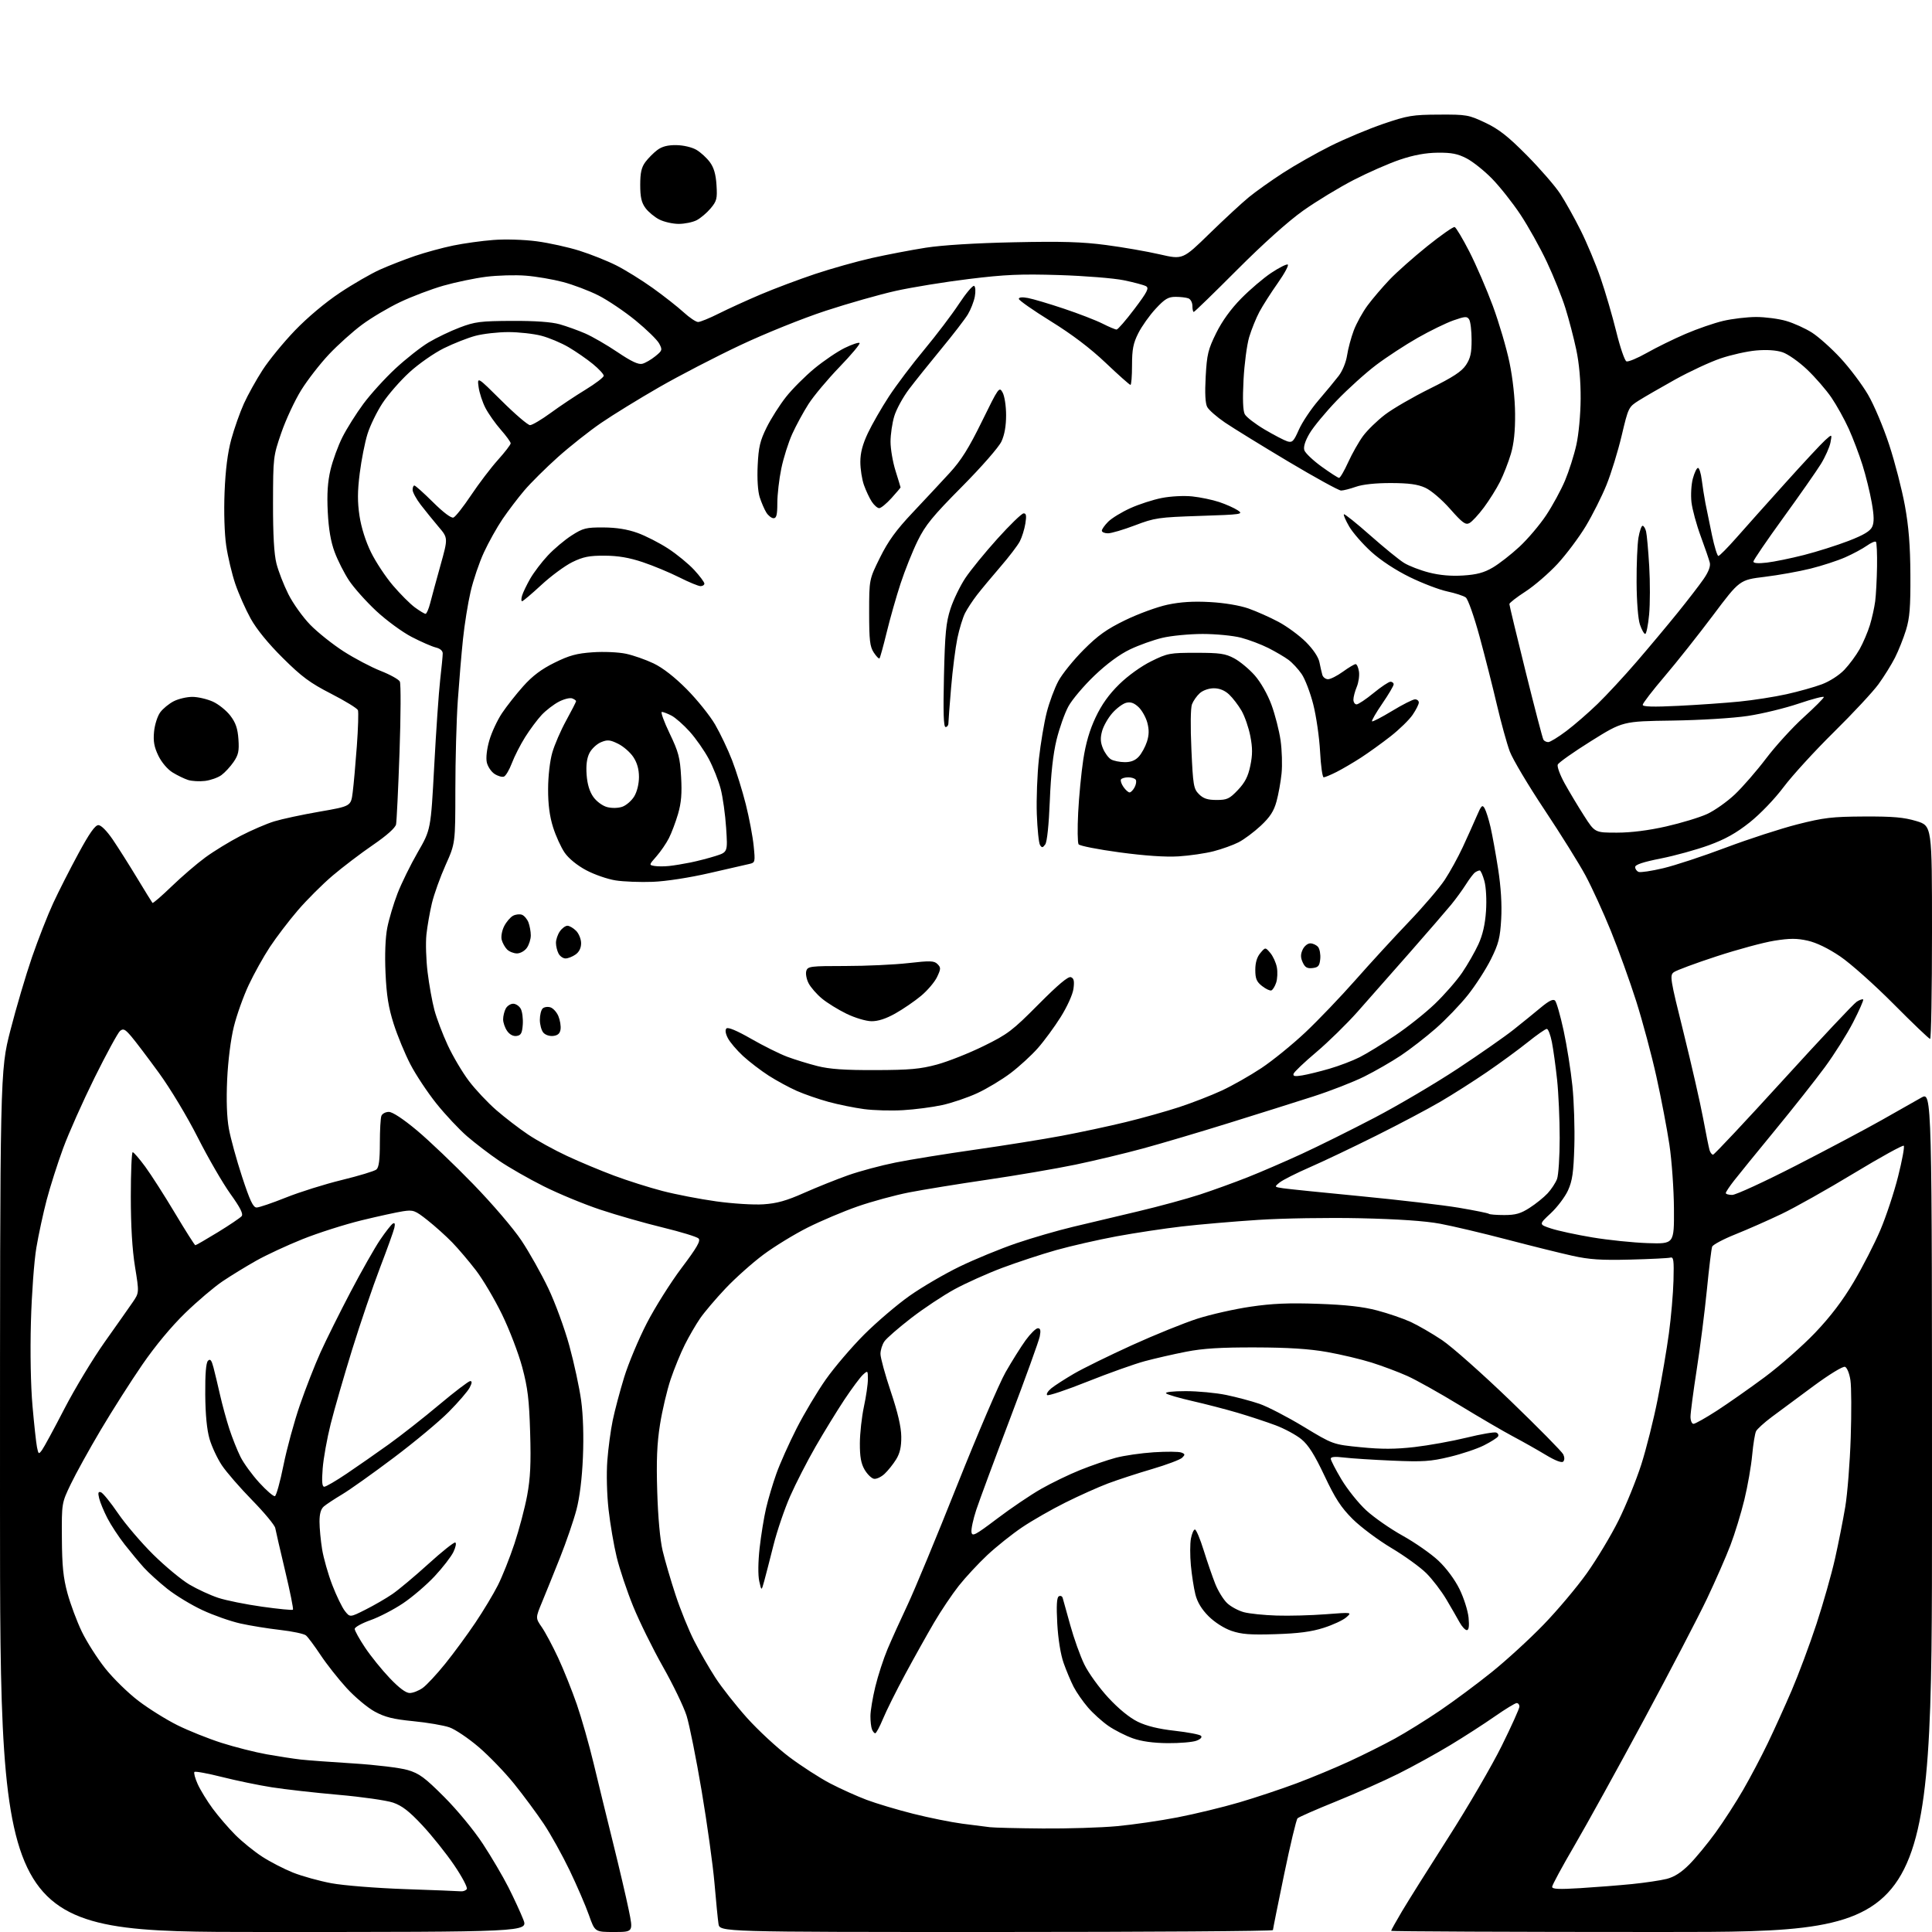 <?xml version="1.0" encoding="UTF-8" standalone="no"?>
<svg 
  version="1.1" 
  xmlns="http://www.w3.org/2000/svg" 
  xmlns:xlink="http://www.w3.org/1999/xlink" 
  xmlns:svg="http://www.w3.org/2000/svg"
  xmlns:rdf="http://www.w3.org/1999/02/22-rdf-syntax-ns#"
  xmlns:cc="http://creativecommons.org/ns#"
  xmlns:dc="http://purl.org/dc/elements/1.1/"
  viewBox="0 0 768 768"
  width="768"
  height="768"
>
<style>svg {background-color: white; }</style>"
<path stroke="none" fill="black" fill-rule="evenodd" d="M104.99,768.00C0.00,768.00 0.00,768.00 0.00,596.87C0.00,425.74 0.00,425.74 4.12,409.62C6.39,400.75 10.26,387.65 12.72,380.50C15.19,373.35 18.98,363.68 21.15,359.00C23.32,354.32 27.83,345.44 31.19,339.25C35.51,331.27 37.81,328.00 39.11,328.00C40.20,328.00 42.48,330.30 44.85,333.78C47.01,336.96 51.35,343.82 54.50,349.03C57.65,354.24 60.40,358.69 60.61,358.92C60.83,359.15 64.26,356.18 68.25,352.33C72.24,348.48 78.25,343.31 81.61,340.85C84.97,338.38 91.27,334.53 95.61,332.28C99.95,330.03 105.97,327.44 109.00,326.51C112.03,325.58 120.12,323.84 127.00,322.65C139.50,320.48 139.50,320.48 140.20,314.99C140.59,311.97 141.33,303.68 141.85,296.56C142.37,289.44 142.56,283.03 142.28,282.30C142.00,281.57 137.21,278.64 131.64,275.78C123.22,271.46 119.96,269.05 112.40,261.54C106.60,255.79 101.96,250.09 99.63,245.87C97.61,242.22 94.87,236.03 93.53,232.10C92.20,228.17 90.57,221.32 89.92,216.89C89.22,212.09 88.96,203.50 89.27,195.66C89.63,186.74 90.49,179.97 91.94,174.63C93.13,170.30 95.38,163.92 96.95,160.45C98.52,156.98 101.87,150.96 104.39,147.07C106.91,143.17 112.68,136.12 117.22,131.39C122.15,126.26 129.33,120.22 135.05,116.42C140.31,112.91 147.52,108.75 151.06,107.17C154.60,105.58 160.88,103.14 165.00,101.73C169.12,100.33 175.94,98.47 180.14,97.61C184.34,96.74 191.54,95.74 196.14,95.39C200.92,95.02 208.29,95.25 213.36,95.92C218.24,96.57 225.89,98.26 230.36,99.67C234.84,101.08 241.43,103.71 245.00,105.51C248.57,107.31 255.10,111.36 259.50,114.51C263.90,117.66 269.40,121.99 271.73,124.12C274.05,126.25 276.65,128.00 277.50,128.00C278.35,128.00 282.08,126.48 285.77,124.62C289.47,122.76 296.95,119.35 302.39,117.04C307.83,114.73 317.55,111.08 323.99,108.92C330.43,106.77 340.61,103.91 346.60,102.56C352.60,101.22 362.23,99.38 368.00,98.47C374.56,97.45 387.70,96.63 403.00,96.31C422.15,95.90 430.16,96.14 439.68,97.40C446.38,98.28 455.98,99.95 461.01,101.11C470.17,103.22 470.17,103.22 480.83,92.82C486.70,87.10 493.75,80.58 496.50,78.34C499.25,76.09 505.32,71.78 510.00,68.75C514.67,65.72 523.16,60.90 528.86,58.05C534.56,55.20 544.01,51.24 549.86,49.24C559.59,45.93 561.49,45.61 572.00,45.56C582.98,45.50 583.81,45.65 590.43,48.78C595.84,51.35 599.45,54.18 606.98,61.78C612.27,67.13 618.23,74.00 620.22,77.05C622.21,80.10 625.86,86.62 628.32,91.55C630.79,96.47 634.36,105.00 636.25,110.50C638.15,116.00 640.95,125.60 642.49,131.83C644.02,138.07 645.84,143.39 646.54,143.65C647.24,143.92 650.89,142.40 654.66,140.27C658.42,138.13 665.33,134.75 670.00,132.74C674.67,130.73 681.42,128.40 685.00,127.56C688.58,126.72 694.46,126.02 698.07,126.01C701.68,126.01 707.08,126.71 710.07,127.59C713.06,128.46 717.64,130.54 720.26,132.20C722.87,133.86 727.99,138.43 731.63,142.36C735.27,146.29 740.19,152.82 742.56,156.88C744.94,160.93 748.73,169.92 750.99,176.84C753.26,183.76 756.06,194.61 757.22,200.96C758.75,209.36 759.35,216.85 759.41,228.50C759.48,241.37 759.14,245.66 757.66,250.46C756.65,253.73 754.68,258.67 753.29,261.42C751.90,264.17 748.95,268.91 746.74,271.96C744.52,275.01 736.55,283.57 729.01,291.00C721.47,298.43 712.50,308.24 709.06,312.81C705.44,317.63 699.75,323.56 695.51,326.93C690.19,331.16 685.79,333.62 679.35,335.97C674.48,337.75 665.89,340.13 660.25,341.25C653.15,342.66 650.00,343.71 650.00,344.67C650.00,345.44 650.62,346.30 651.39,346.60C652.15,346.89 656.56,346.23 661.17,345.13C665.79,344.04 676.98,340.35 686.04,336.94C695.09,333.53 707.90,329.37 714.50,327.69C725.03,325.02 728.27,324.64 741.00,324.57C752.47,324.52 756.81,324.89 761.75,326.38C768.00,328.26 768.00,328.26 768.00,370.63C768.00,393.93 767.66,412.99 767.25,412.99C766.84,412.98 760.29,406.73 752.71,399.09C745.13,391.45 735.57,382.94 731.48,380.18C726.73,376.97 722.06,374.71 718.58,373.93C714.26,372.96 711.48,372.97 705.31,373.95C701.01,374.64 690.69,377.43 682.36,380.16C674.03,382.88 666.41,385.71 665.41,386.44C663.68,387.70 663.87,388.88 669.28,410.63C672.40,423.21 675.88,438.45 677.01,444.50C678.13,450.55 679.30,456.29 679.59,457.25C679.89,458.21 680.51,459.00 680.97,459.00C681.43,459.00 693.99,445.61 708.89,429.25C723.79,412.88 736.93,398.90 738.09,398.18C739.25,397.45 740.40,397.06 740.64,397.31C740.89,397.55 739.09,401.62 736.66,406.36C734.22,411.09 729.16,419.13 725.40,424.23C721.65,429.33 712.71,440.64 705.54,449.36C698.37,458.08 691.05,467.08 689.28,469.36C687.50,471.64 686.04,473.84 686.03,474.25C686.01,474.66 687.16,475.00 688.58,475.00C690.00,475.00 701.36,469.77 713.83,463.38C726.30,456.99 741.67,448.83 748.00,445.25C754.33,441.67 761.41,437.66 763.75,436.33C768.00,433.92 768.00,433.92 768.00,600.96C768.00,768.00 768.00,768.00 660.50,768.00C601.38,768.00 553.00,767.79 553.00,767.53C553.00,767.27 554.94,763.78 557.31,759.78C559.69,755.78 568.00,742.53 575.79,730.35C583.58,718.17 593.11,701.80 596.97,693.98C600.84,686.16 604.00,679.14 604.00,678.38C604.00,677.62 603.51,677.00 602.90,677.00C602.30,677.00 598.36,679.40 594.15,682.34C589.94,685.28 582.00,690.40 576.50,693.72C571.00,697.05 561.77,702.13 556.00,705.02C550.23,707.91 539.02,712.89 531.09,716.10C523.16,719.30 516.28,722.32 515.79,722.81C515.30,723.30 512.90,733.33 510.46,745.10C508.02,756.87 506.02,766.84 506.01,767.25C506.01,767.66 456.52,768.00 396.05,768.00C286.09,768.00 286.09,768.00 285.61,764.75C285.34,762.96 284.62,755.65 284.01,748.50C283.39,741.35 281.11,724.92 278.93,712.00C276.76,699.08 274.05,685.58 272.92,682.00C271.78,678.42 267.55,669.65 263.50,662.50C259.46,655.35 254.14,644.55 251.68,638.50C249.22,632.45 246.28,623.67 245.15,619.00C244.01,614.33 242.56,605.80 241.91,600.05C241.24,594.01 241.03,585.82 241.42,580.64C241.79,575.71 242.76,568.48 243.57,564.59C244.38,560.69 246.42,553.00 248.11,547.50C249.80,542.00 253.85,532.33 257.11,526.00C260.38,519.67 266.61,509.77 270.96,504.00C277.07,495.89 278.60,493.23 277.69,492.31C277.03,491.65 270.65,489.70 263.50,487.96C256.35,486.23 245.17,483.04 238.67,480.87C232.16,478.71 222.01,474.51 216.11,471.55C210.21,468.60 202.26,464.05 198.44,461.44C194.62,458.84 188.90,454.47 185.72,451.73C182.54,448.99 177.03,443.11 173.47,438.67C169.92,434.22 165.25,427.19 163.11,423.04C160.96,418.89 157.98,411.68 156.49,407.00C154.43,400.53 153.65,395.70 153.25,386.78C152.92,379.43 153.18,372.72 153.95,368.78C154.63,365.33 156.46,359.20 158.02,355.16C159.58,351.12 163.20,343.76 166.05,338.81C171.25,329.81 171.25,329.81 172.61,304.47C173.35,290.54 174.42,275.17 174.97,270.32C175.53,265.47 175.99,260.72 175.99,259.77C176.00,258.70 174.95,257.79 173.25,257.39C171.74,257.03 167.43,255.15 163.68,253.21C159.93,251.27 153.55,246.59 149.51,242.82C145.47,239.04 140.62,233.60 138.73,230.73C136.83,227.85 134.27,222.80 133.04,219.50C131.49,215.36 130.64,210.39 130.29,203.50C129.93,196.32 130.24,191.60 131.38,186.75C132.26,183.04 134.39,177.20 136.12,173.77C137.85,170.35 141.60,164.38 144.46,160.52C147.32,156.66 153.05,150.35 157.20,146.50C161.35,142.65 167.28,137.98 170.38,136.12C173.48,134.27 179.05,131.59 182.76,130.19C188.78,127.90 190.99,127.62 203.50,127.56C212.72,127.52 219.21,127.98 222.50,128.91C225.25,129.69 229.81,131.33 232.64,132.56C235.47,133.79 241.25,137.13 245.48,139.99C250.97,143.69 253.79,145.01 255.33,144.61C256.53,144.30 258.84,142.96 260.48,141.63C263.29,139.36 263.38,139.08 262.03,136.56C261.25,135.09 257.01,130.96 252.61,127.36C248.21,123.77 241.57,119.30 237.85,117.42C234.13,115.55 227.80,113.15 223.79,112.10C219.78,111.04 213.12,109.90 209.00,109.58C204.88,109.25 197.79,109.45 193.26,110.02C188.72,110.59 181.07,112.19 176.26,113.56C171.44,114.94 163.70,117.87 159.06,120.08C154.42,122.28 147.61,126.32 143.92,129.06C140.23,131.79 134.32,137.10 130.78,140.85C127.24,144.60 122.27,151.00 119.73,155.08C117.20,159.16 113.64,166.78 111.84,172.00C108.61,181.38 108.57,181.74 108.53,200.00C108.51,212.58 108.94,220.26 109.89,224.00C110.65,227.03 112.78,232.51 114.62,236.18C116.46,239.86 120.38,245.35 123.34,248.38C126.30,251.41 132.27,256.16 136.61,258.95C140.95,261.73 147.57,265.22 151.31,266.69C155.06,268.16 158.49,270.07 158.94,270.93C159.38,271.79 159.33,284.43 158.82,299.00C158.31,313.57 157.68,326.49 157.44,327.70C157.15,329.09 153.77,332.11 148.24,335.90C143.43,339.19 136.21,344.69 132.19,348.10C128.18,351.51 121.96,357.72 118.37,361.90C114.79,366.08 109.79,372.64 107.26,376.48C104.73,380.32 100.94,387.12 98.85,391.59C96.75,396.06 94.10,403.49 92.96,408.11C91.73,413.09 90.65,421.62 90.30,429.12C89.93,437.32 90.16,444.14 90.97,448.62C91.65,452.40 94.01,461.01 96.22,467.75C99.36,477.32 100.62,480.00 102.01,480.00C102.99,480.00 108.22,478.22 113.64,476.05C119.07,473.87 129.06,470.73 135.87,469.07C142.67,467.41 148.85,465.54 149.62,464.90C150.61,464.08 151.00,461.16 151.00,454.46C151.00,449.35 151.27,444.45 151.61,443.58C151.94,442.71 153.27,442.00 154.57,442.00C156.03,442.00 160.26,444.79 165.71,449.34C170.55,453.38 180.61,462.98 188.07,470.67C195.77,478.60 204.10,488.35 207.31,493.17C210.42,497.84 215.21,506.36 217.94,512.09C220.68,517.82 224.46,528.13 226.34,535.01C228.22,541.88 230.33,551.66 231.02,556.75C231.81,562.55 232.07,570.94 231.72,579.25C231.37,587.68 230.43,595.29 229.14,600.17C228.03,604.39 225.10,612.94 222.62,619.17C220.14,625.40 216.93,633.35 215.48,636.84C212.85,643.18 212.85,643.18 215.38,646.84C216.77,648.85 219.69,654.33 221.87,659.00C224.05,663.67 227.38,672.00 229.29,677.50C231.19,683.00 234.20,693.58 235.98,701.00C237.76,708.42 241.22,722.60 243.68,732.50C246.14,742.40 248.96,754.44 249.94,759.25C251.74,768.00 251.74,768.00 244.11,768.00C236.48,768.00 236.48,768.00 234.10,761.25C232.79,757.54 229.34,749.55 226.44,743.50C223.53,737.45 218.90,729.12 216.15,725.00C213.39,720.88 208.12,713.74 204.42,709.15C200.73,704.56 194.35,697.95 190.25,694.45C186.15,690.95 180.93,687.44 178.65,686.65C176.37,685.85 169.92,684.75 164.31,684.20C156.28,683.41 153.04,682.60 148.95,680.38C146.10,678.83 141.09,674.63 137.82,671.06C134.54,667.48 129.87,661.57 127.44,657.91C125.01,654.25 122.39,650.74 121.62,650.10C120.85,649.46 116.25,648.48 111.41,647.93C106.56,647.38 99.43,646.23 95.55,645.36C91.67,644.50 84.90,642.12 80.50,640.07C76.10,638.03 69.80,634.21 66.50,631.58C63.20,628.95 59.02,625.16 57.20,623.15C55.39,621.14 51.96,617.02 49.59,614.00C47.22,610.98 44.11,606.25 42.69,603.50C41.27,600.75 39.80,597.20 39.42,595.62C38.88,593.40 39.04,592.84 40.11,593.19C40.87,593.43 43.94,597.20 46.92,601.57C49.90,605.93 56.22,613.33 60.95,618.00C65.69,622.67 72.15,628.03 75.32,629.90C78.49,631.77 83.64,634.14 86.76,635.17C89.88,636.20 97.73,637.78 104.21,638.69C110.69,639.60 116.20,640.14 116.45,639.88C116.71,639.62 115.31,632.68 113.35,624.46C111.39,616.23 109.62,608.57 109.42,607.43C109.22,606.29 105.08,601.30 100.23,596.34C95.37,591.38 89.94,585.12 88.16,582.43C86.38,579.74 84.19,575.06 83.30,572.02C82.24,568.38 81.65,562.35 81.59,554.30C81.53,546.16 81.89,541.71 82.68,540.92C83.58,540.02 84.09,540.65 84.87,543.62C85.43,545.76 86.60,550.65 87.47,554.50C88.34,558.35 90.00,564.42 91.16,568.00C92.33,571.58 94.32,576.57 95.59,579.11C96.85,581.65 100.23,586.28 103.08,589.40C105.94,592.52 108.72,594.93 109.28,594.74C109.83,594.56 111.37,589.03 112.69,582.45C114.01,575.88 116.94,565.13 119.20,558.57C121.46,552.01 125.15,542.56 127.41,537.57C129.67,532.58 135.06,521.75 139.39,513.50C143.72,505.25 149.00,495.94 151.13,492.81C153.25,489.68 155.51,486.80 156.14,486.41C156.93,485.92 157.12,486.45 156.76,488.10C156.46,489.42 153.89,496.57 151.04,504.00C148.20,511.43 143.22,526.05 139.98,536.50C136.75,546.95 132.91,560.23 131.46,566.00C130.01,571.77 128.57,579.76 128.27,583.75C127.86,589.00 128.04,591.00 128.90,591.00C129.56,591.00 133.56,588.67 137.80,585.81C142.03,582.96 149.55,577.72 154.50,574.17C159.45,570.62 168.51,563.50 174.64,558.35C180.77,553.21 186.30,549.00 186.92,549.00C187.72,549.00 187.64,549.80 186.68,551.63C185.92,553.08 182.20,557.40 178.40,561.23C174.61,565.06 164.75,573.27 156.50,579.47C148.25,585.68 139.03,592.24 136.00,594.04C132.97,595.85 129.71,598.00 128.75,598.82C127.55,599.84 127.00,601.76 127.01,604.90C127.01,607.43 127.48,612.38 128.05,615.90C128.63,619.42 130.44,625.80 132.09,630.07C133.73,634.34 135.99,638.99 137.10,640.40C139.12,642.97 139.12,642.97 145.31,639.85C148.71,638.14 153.53,635.35 156.00,633.65C158.47,631.96 164.89,626.58 170.26,621.71C175.63,616.83 180.45,612.99 180.97,613.17C181.49,613.35 181.15,615.05 180.23,616.95C179.31,618.85 175.94,623.20 172.74,626.62C169.53,630.05 163.90,634.87 160.21,637.34C156.52,639.82 150.69,642.84 147.25,644.05C143.81,645.27 141.00,646.83 141.00,647.52C141.00,648.21 142.85,651.55 145.12,654.94C147.38,658.33 151.78,663.78 154.90,667.05C158.63,670.98 161.34,673.00 162.87,673.00C164.15,673.00 166.47,672.09 168.03,670.98C169.60,669.86 173.64,665.51 177.02,661.31C180.41,657.11 185.77,649.80 188.95,645.07C192.13,640.35 196.16,633.64 197.92,630.16C199.67,626.69 202.63,619.27 204.49,613.67C206.35,608.08 208.63,599.45 209.55,594.50C210.83,587.57 211.11,581.82 210.74,569.50C210.35,556.36 209.79,551.71 207.60,543.50C206.13,538.00 202.51,528.55 199.56,522.50C196.61,516.45 191.95,508.57 189.21,505.00C186.47,501.43 182.23,496.43 179.78,493.90C177.33,491.37 172.91,487.40 169.96,485.07C164.98,481.13 164.30,480.88 160.24,481.49C157.83,481.85 150.38,483.48 143.68,485.11C136.98,486.75 126.47,490.10 120.32,492.56C114.16,495.02 105.84,498.89 101.82,501.16C97.79,503.43 91.80,507.10 88.50,509.32C85.20,511.53 78.52,517.20 73.65,521.92C68.12,527.28 61.70,535.01 56.55,542.50C52.01,549.10 44.58,560.77 40.04,568.43C35.50,576.08 30.15,585.76 28.15,589.93C24.51,597.50 24.51,597.50 24.60,611.50C24.67,622.51 25.14,627.18 26.83,633.38C28.02,637.71 30.57,644.55 32.51,648.58C34.45,652.61 38.64,659.19 41.83,663.21C45.02,667.22 50.98,673.05 55.07,676.15C59.15,679.26 66.10,683.59 70.50,685.78C74.90,687.97 82.79,691.13 88.04,692.81C93.28,694.48 101.38,696.54 106.04,697.37C110.69,698.20 116.75,699.13 119.50,699.44C122.25,699.75 131.74,700.45 140.58,701.00C149.43,701.56 159.11,702.73 162.08,703.62C166.69,704.98 168.87,706.60 176.62,714.36C181.81,719.56 188.42,727.59 191.97,733.00C195.40,738.23 199.97,746.00 202.13,750.28C204.29,754.56 206.94,760.30 208.01,763.03C209.97,768.00 209.97,768.00 104.99,768.00zM183.19,751.83C184.12,751.92 185.19,751.51 185.56,750.91C185.93,750.31 183.67,746.03 180.53,741.41C177.39,736.79 171.70,729.67 167.89,725.59C162.65,719.98 159.82,717.79 156.23,716.56C153.63,715.68 143.85,714.28 134.50,713.46C125.15,712.64 113.22,711.29 108.00,710.47C102.78,709.65 93.86,707.80 88.20,706.37C82.53,704.94 77.62,704.04 77.29,704.38C76.96,704.71 77.54,706.89 78.59,709.22C79.64,711.55 82.33,715.94 84.57,718.98C86.81,722.01 90.86,726.72 93.57,729.43C96.28,732.14 101.08,736.02 104.23,738.06C107.37,740.10 112.88,742.94 116.47,744.38C120.06,745.81 126.93,747.72 131.75,748.62C136.64,749.52 149.55,750.55 161.00,750.95C172.28,751.34 182.26,751.73 183.19,751.83zM628.25,750.56C634.44,750.18 643.68,749.45 648.80,748.94C653.91,748.42 660.08,747.51 662.50,746.90C665.55,746.13 668.34,744.35 671.53,741.14C674.07,738.59 678.76,732.90 681.95,728.50C685.14,724.10 690.08,716.45 692.93,711.50C695.79,706.55 700.18,698.23 702.69,693.00C705.21,687.77 709.49,678.33 712.21,672.00C714.93,665.67 719.37,653.78 722.07,645.57C724.77,637.35 728.09,625.65 729.45,619.57C730.82,613.48 732.64,604.23 733.52,599.00C734.39,593.77 735.37,581.38 735.69,571.45C736.02,561.52 735.97,551.25 735.57,548.64C735.18,545.99 734.23,543.64 733.43,543.34C732.61,543.02 727.24,546.29 720.75,551.08C714.56,555.64 707.11,561.16 704.20,563.34C701.28,565.53 698.53,568.04 698.07,568.91C697.62,569.78 696.92,574.05 696.52,578.40C696.13,582.74 694.73,590.72 693.42,596.13C692.11,601.53 689.62,609.68 687.88,614.23C686.15,618.78 681.94,628.37 678.54,635.54C675.13,642.71 663.88,664.31 653.53,683.54C643.18,702.77 630.73,725.32 625.86,733.66C620.99,741.99 617.00,749.36 617.00,750.04C617.00,750.97 619.68,751.09 628.25,750.56zM414.50,726.85C424.40,726.93 437.68,726.52 444.00,725.93C450.32,725.35 461.19,723.77 468.13,722.42C475.08,721.07 486.11,718.40 492.63,716.48C499.16,714.56 509.45,711.13 515.50,708.86C521.55,706.59 531.00,702.65 536.50,700.11C542.00,697.57 550.10,693.52 554.50,691.11C558.90,688.69 567.00,683.66 572.50,679.92C578.00,676.18 587.23,669.33 593.00,664.68C598.77,660.04 608.02,651.58 613.54,645.87C619.07,640.17 626.83,630.95 630.79,625.39C634.75,619.82 640.43,610.37 643.40,604.39C646.37,598.40 650.43,588.42 652.42,582.22C654.41,576.01 657.35,564.31 658.95,556.22C660.56,548.12 662.57,536.33 663.42,530.00C664.28,523.67 665.10,514.23 665.24,509.00C665.46,500.95 665.27,499.56 664.00,499.92C663.17,500.15 655.98,500.51 648.00,500.71C636.45,501.00 631.77,500.69 625.00,499.18C620.33,498.15 608.62,495.24 599.00,492.72C589.38,490.20 577.45,487.38 572.50,486.46C566.54,485.34 555.81,484.61 540.71,484.27C528.02,483.99 510.06,484.28 500.21,484.92C490.47,485.55 476.78,486.73 469.79,487.54C462.80,488.35 451.10,490.12 443.79,491.47C436.48,492.83 425.70,495.29 419.83,496.94C413.97,498.59 404.33,501.77 398.41,503.99C392.49,506.21 383.95,510.05 379.43,512.51C374.91,514.98 367.14,520.13 362.18,523.97C357.21,527.81 352.44,531.96 351.58,533.20C350.71,534.43 350.00,536.69 350.00,538.20C350.00,539.72 351.85,546.47 354.11,553.20C356.91,561.54 358.23,567.24 358.27,571.09C358.31,575.16 357.73,577.70 356.22,580.14C355.07,582.01 353.01,584.58 351.65,585.86C350.29,587.14 348.38,588.03 347.39,587.84C346.41,587.65 344.75,586.02 343.69,584.21C342.27,581.78 341.79,579.07 341.81,573.72C341.83,569.75 342.56,563.21 343.42,559.18C344.29,555.16 345.00,550.25 345.00,548.28C345.00,544.78 344.95,544.73 343.05,546.46C341.97,547.43 338.66,551.89 335.68,556.36C332.71,560.84 327.55,569.25 324.21,575.05C320.87,580.85 316.31,589.74 314.08,594.81C311.85,599.88 308.87,608.63 307.46,614.26C306.05,619.89 304.39,626.30 303.79,628.50C302.69,632.50 302.69,632.50 301.81,628.53C301.29,626.15 301.35,620.88 301.96,615.36C302.53,610.30 303.68,603.20 304.52,599.58C305.36,595.96 307.21,589.73 308.64,585.75C310.06,581.76 313.68,573.67 316.68,567.78C319.69,561.88 324.92,553.11 328.32,548.29C331.72,543.47 338.56,535.47 343.51,530.51C348.47,525.56 356.57,518.64 361.51,515.15C366.46,511.65 375.45,506.40 381.50,503.47C387.55,500.54 397.68,496.38 404.00,494.22C410.32,492.07 420.45,489.13 426.50,487.69C432.55,486.25 444.25,483.47 452.50,481.51C460.75,479.56 471.77,476.55 477.00,474.84C482.23,473.13 490.77,470.03 496.00,467.96C501.23,465.89 510.90,461.71 517.50,458.67C524.10,455.63 537.15,449.15 546.50,444.26C555.85,439.37 570.70,430.60 579.50,424.79C588.30,418.97 598.25,412.02 601.61,409.35C604.98,406.68 609.83,402.74 612.41,400.59C615.72,397.83 617.40,397.00 618.15,397.75C618.74,398.34 620.27,403.69 621.56,409.66C622.85,415.62 624.42,425.51 625.05,431.64C625.69,437.77 626.03,448.57 625.82,455.64C625.51,466.10 625.04,469.38 623.30,473.21C622.12,475.80 619.02,479.90 616.42,482.32C611.68,486.73 611.68,486.73 616.59,488.35C619.29,489.24 626.67,490.84 633.00,491.89C639.33,492.95 649.23,493.97 655.00,494.16C665.50,494.50 665.50,494.50 665.42,480.50C665.37,472.80 664.56,461.33 663.61,455.00C662.66,448.68 660.34,436.52 658.45,428.00C656.57,419.48 652.95,405.98 650.42,398.00C647.88,390.02 643.34,377.43 640.32,370.00C637.30,362.57 632.77,352.68 630.25,348.00C627.73,343.32 620.41,331.59 613.97,321.91C607.53,312.24 601.32,301.80 600.16,298.71C599.01,295.62 596.72,287.33 595.07,280.30C593.43,273.26 590.32,261.01 588.16,253.07C585.95,244.97 583.54,238.13 582.65,237.49C581.79,236.85 578.47,235.78 575.29,235.10C572.10,234.42 565.40,231.86 560.40,229.41C554.84,226.69 548.89,222.79 545.13,219.38C541.74,216.31 537.80,211.80 536.36,209.36C534.93,206.91 533.97,204.70 534.22,204.44C534.48,204.19 539.17,207.94 544.65,212.79C550.13,217.63 556.19,222.58 558.14,223.77C560.08,224.97 564.54,226.69 568.06,227.59C572.31,228.68 576.87,229.08 581.62,228.77C587.02,228.43 589.92,227.65 593.36,225.63C595.88,224.16 600.65,220.45 603.96,217.38C607.27,214.32 612.06,208.67 614.62,204.82C617.17,200.98 620.55,194.77 622.12,191.03C623.69,187.29 625.72,180.92 626.62,176.87C627.56,172.65 628.29,164.80 628.33,158.50C628.37,151.46 627.75,144.44 626.59,139.00C625.60,134.32 623.66,126.90 622.28,122.50C620.91,118.10 617.59,109.83 614.90,104.13C612.22,98.43 607.48,89.94 604.37,85.26C601.26,80.58 596.19,74.18 593.10,71.02C590.02,67.87 585.47,64.24 583.00,62.96C579.47,61.13 576.99,60.64 571.50,60.70C566.74,60.75 561.96,61.63 556.56,63.45C552.19,64.91 543.86,68.57 538.06,71.56C532.25,74.56 523.23,80.04 518.00,83.75C512.10,87.94 502.18,96.83 491.79,107.24C482.60,116.46 474.84,124.00 474.54,124.00C474.24,124.00 474.00,122.92 474.00,121.61C474.00,120.29 473.29,118.94 472.42,118.61C471.55,118.27 469.25,118.00 467.31,118.00C464.39,118.00 463.03,118.81 459.38,122.75C456.96,125.36 453.86,129.73 452.49,132.45C450.47,136.46 450.00,138.87 450.00,145.20C450.00,149.49 449.72,153.00 449.38,153.00C449.03,153.00 444.60,149.06 439.54,144.25C433.37,138.40 426.13,132.91 417.66,127.67C410.70,123.36 405.00,119.37 405.00,118.81C405.00,118.17 406.36,118.03 408.62,118.46C410.61,118.83 417.02,120.73 422.87,122.69C428.72,124.64 435.62,127.31 438.22,128.62C440.81,129.93 443.35,131.00 443.86,131.00C444.36,131.00 447.56,127.32 450.95,122.82C456.09,116.02 456.86,114.50 455.56,113.77C454.70,113.29 450.74,112.23 446.75,111.41C442.76,110.59 431.18,109.66 421.00,109.34C405.67,108.87 399.52,109.14 385.11,110.91C375.55,112.08 362.50,114.20 356.11,115.62C349.73,117.04 337.17,120.61 328.20,123.55C319.03,126.56 304.16,132.55 294.20,137.25C284.47,141.84 269.98,149.35 262.00,153.94C254.03,158.52 243.68,164.89 239.00,168.09C234.32,171.29 226.58,177.41 221.78,181.70C216.99,185.99 210.98,191.95 208.44,194.94C205.90,197.93 202.01,203.05 199.79,206.31C197.57,209.58 194.23,215.55 192.37,219.58C190.51,223.60 188.12,230.63 187.07,235.20C186.01,239.76 184.65,248.22 184.05,254.00C183.44,259.77 182.52,270.80 181.98,278.50C181.45,286.20 181.01,302.12 181.01,313.87C181.00,335.24 181.00,335.24 177.13,343.87C175.00,348.62 172.56,355.43 171.70,359.00C170.85,362.57 169.86,368.20 169.51,371.50C169.16,374.80 169.37,381.55 169.98,386.50C170.58,391.45 171.80,398.20 172.68,401.50C173.56,404.80 175.95,411.10 177.99,415.50C180.03,419.90 183.82,426.30 186.41,429.72C189.00,433.14 193.91,438.36 197.31,441.31C200.72,444.27 206.38,448.62 209.90,450.98C213.41,453.34 220.39,457.18 225.40,459.51C230.40,461.85 238.84,465.37 244.14,467.35C249.44,469.33 258.08,472.07 263.33,473.43C268.59,474.80 278.21,476.66 284.70,477.56C291.23,478.47 299.63,479.00 303.50,478.73C308.84,478.38 312.67,477.30 319.65,474.19C324.69,471.96 332.57,468.80 337.17,467.17C341.77,465.55 350.26,463.27 356.02,462.12C361.78,460.96 375.97,458.67 387.55,457.02C399.12,455.37 414.65,452.89 422.05,451.50C429.45,450.11 440.90,447.66 447.50,446.05C454.10,444.45 463.67,441.76 468.76,440.09C473.85,438.42 481.44,435.47 485.64,433.53C489.83,431.59 496.94,427.56 501.42,424.58C505.91,421.60 513.75,415.22 518.86,410.42C523.96,405.62 532.93,396.24 538.80,389.59C544.66,382.94 554.20,372.55 559.99,366.50C565.78,360.45 572.22,352.92 574.30,349.77C576.38,346.62 579.60,340.77 581.46,336.77C583.31,332.77 585.80,327.25 586.98,324.50C588.86,320.11 589.25,319.73 590.18,321.37C590.76,322.40 591.82,325.77 592.53,328.87C593.24,331.97 594.60,339.45 595.54,345.50C596.65,352.68 597.07,359.56 596.75,365.31C596.32,372.83 595.72,375.18 592.67,381.31C590.70,385.26 586.59,391.65 583.53,395.50C580.47,399.35 574.71,405.35 570.73,408.83C566.75,412.31 560.51,417.15 556.86,419.58C553.22,422.01 546.69,425.77 542.36,427.93C538.04,430.09 528.88,433.66 522.00,435.87C515.12,438.08 500.05,442.83 488.50,446.42C476.95,450.02 461.65,454.55 454.50,456.50C447.35,458.45 435.19,461.36 427.49,462.97C419.78,464.57 404.03,467.26 392.49,468.95C380.94,470.64 366.93,472.92 361.34,474.01C355.75,475.11 346.56,477.61 340.93,479.57C335.30,481.53 326.37,485.31 321.08,487.96C315.79,490.62 307.87,495.46 303.48,498.73C299.09,502.00 292.31,508.04 288.42,512.16C284.52,516.28 279.97,521.65 278.30,524.08C276.63,526.51 273.90,531.21 272.24,534.52C270.57,537.83 268.03,544.05 266.58,548.34C265.14,552.64 263.24,560.71 262.36,566.28C261.16,573.86 260.88,580.58 261.26,592.95C261.57,603.18 262.39,612.17 263.42,616.50C264.34,620.35 266.65,628.26 268.57,634.08C270.48,639.89 273.81,648.10 275.97,652.31C278.12,656.52 281.91,663.10 284.39,666.93C286.87,670.76 292.52,677.94 296.95,682.89C301.39,687.83 308.95,694.83 313.76,698.45C318.57,702.06 325.88,706.78 330.00,708.93C334.12,711.08 340.65,714.02 344.50,715.47C348.35,716.92 356.68,719.41 363.00,721.00C369.32,722.59 378.10,724.36 382.50,724.94C386.90,725.51 391.85,726.15 393.50,726.34C395.15,726.54 404.60,726.77 414.50,726.85zM464.18,692.93C458.43,692.88 453.74,692.23 450.29,691.00C447.42,689.98 443.07,687.77 440.63,686.09C438.18,684.40 434.52,681.11 432.50,678.76C430.48,676.42 427.91,672.72 426.79,670.55C425.67,668.37 423.87,664.10 422.80,661.05C421.61,657.68 420.62,651.53 420.28,645.39C419.90,638.35 420.07,635.07 420.87,634.58C421.50,634.19 422.20,634.46 422.43,635.19C422.65,635.91 424.01,640.77 425.44,646.00C426.88,651.23 429.39,658.26 431.03,661.63C432.67,665.01 436.96,670.95 440.55,674.83C444.67,679.29 449.02,682.83 452.30,684.43C455.80,686.13 460.60,687.30 466.99,688.01C472.20,688.60 476.89,689.49 477.40,690.00C477.97,690.57 477.27,691.33 475.60,691.96C474.10,692.53 468.96,692.97 464.18,692.93zM347.92,689.00C347.53,689.00 346.94,688.29 346.61,687.42C346.27,686.55 346.00,684.19 346.01,682.17C346.01,680.15 346.88,674.90 347.95,670.50C349.01,666.10 351.21,659.35 352.83,655.50C354.46,651.65 358.02,643.77 360.75,638.00C363.48,632.23 372.35,610.85 380.44,590.50C388.54,570.15 397.22,549.90 399.72,545.50C402.23,541.10 405.83,535.36 407.72,532.75C409.62,530.14 411.80,528.00 412.56,528.00C413.59,528.00 413.79,528.84 413.32,531.25C412.97,533.04 407.65,547.77 401.49,564.00C395.33,580.23 389.29,596.53 388.07,600.22C386.85,603.92 386.00,607.89 386.18,609.05C386.46,610.91 387.63,610.29 396.37,603.69C401.79,599.58 409.63,594.28 413.79,591.90C417.94,589.53 424.97,586.12 429.42,584.34C433.86,582.56 440.20,580.38 443.50,579.50C446.80,578.61 453.62,577.63 458.66,577.30C463.70,576.98 468.62,577.02 469.59,577.40C471.12,577.98 471.16,578.26 469.93,579.47C469.14,580.24 463.77,582.26 458.00,583.96C452.23,585.65 444.35,588.23 440.50,589.67C436.65,591.12 429.01,594.54 423.52,597.28C418.03,600.01 410.28,604.45 406.29,607.14C402.29,609.84 396.09,614.79 392.49,618.15C388.90,621.52 383.79,627.02 381.13,630.38C378.47,633.75 374.05,640.33 371.31,645.00C368.57,649.67 363.41,658.90 359.85,665.50C356.29,672.10 352.31,680.09 351.01,683.25C349.70,686.41 348.31,689.00 347.92,689.00zM507.00,649.61C497.00,649.93 493.50,649.66 489.50,648.28C486.55,647.26 482.83,644.88 480.42,642.47C477.68,639.74 475.96,636.88 475.19,633.83C474.56,631.32 473.75,626.11 473.39,622.25C473.03,618.39 473.04,613.60 473.41,611.62C473.79,609.63 474.50,608.00 475.00,608.00C475.50,608.00 477.07,611.71 478.48,616.25C479.89,620.79 481.97,626.81 483.09,629.63C484.21,632.45 486.34,635.89 487.82,637.29C489.29,638.68 492.30,640.30 494.50,640.88C496.70,641.46 502.55,642.06 507.50,642.21C512.45,642.37 521.23,642.14 527.00,641.69C537.50,640.88 537.50,640.88 535.15,642.93C533.86,644.06 529.81,645.94 526.15,647.10C521.30,648.65 516.12,649.33 507.00,649.61zM583.08,648.00C582.44,648.00 581.14,646.60 580.20,644.89C579.27,643.19 576.90,639.08 574.94,635.77C572.98,632.47 569.41,627.79 567.00,625.39C564.59,622.99 558.32,618.46 553.06,615.33C547.80,612.19 540.89,607.02 537.69,603.84C533.08,599.24 530.77,595.69 526.51,586.65C522.55,578.27 520.13,574.43 517.34,572.13C515.25,570.41 510.61,567.90 507.02,566.56C503.44,565.22 496.68,562.99 492.00,561.61C487.32,560.23 479.23,558.13 474.00,556.94C468.77,555.75 464.07,554.38 463.55,553.89C462.99,553.37 466.19,553.00 471.34,553.00C476.15,553.00 483.40,553.68 487.44,554.52C491.49,555.36 497.44,556.94 500.65,558.04C503.87,559.15 511.76,563.23 518.20,567.13C529.89,574.21 529.89,574.21 540.97,575.30C549.21,576.12 554.67,576.10 562.27,575.23C567.90,574.58 577.20,572.90 582.95,571.50C588.69,570.09 594.01,569.17 594.76,569.46C595.51,569.75 595.84,570.45 595.49,571.01C595.14,571.58 592.64,573.16 589.92,574.54C587.21,575.92 581.05,577.98 576.24,579.13C568.68,580.95 565.61,581.15 553.50,580.63C545.80,580.30 537.14,579.74 534.25,579.39C530.67,578.95 529.00,579.10 529.00,579.86C529.00,580.47 530.91,584.18 533.25,588.10C535.59,592.01 540.00,597.53 543.07,600.36C546.13,603.19 552.65,607.73 557.57,610.46C562.48,613.19 568.87,617.65 571.77,620.37C574.94,623.36 578.27,627.84 580.17,631.68C581.89,635.18 583.51,640.29 583.78,643.02C584.10,646.44 583.89,648.00 583.08,648.00zM621.39,581.01C620.80,581.60 618.22,580.61 614.47,578.35C611.19,576.37 605.35,573.07 601.50,571.03C597.65,568.99 588.06,563.39 580.19,558.59C572.32,553.79 562.99,548.57 559.45,546.98C555.92,545.39 549.53,543.00 545.26,541.65C540.99,540.31 533.00,538.41 527.50,537.44C520.43,536.19 512.08,535.65 499.00,535.62C485.25,535.58 478.19,536.02 471.50,537.33C466.55,538.30 459.15,539.99 455.06,541.09C450.97,542.19 440.73,545.84 432.30,549.20C423.88,552.57 416.65,554.98 416.24,554.57C415.83,554.16 416.60,552.93 417.95,551.84C419.30,550.75 423.35,548.14 426.95,546.04C430.55,543.94 440.93,538.85 450.00,534.72C459.07,530.60 470.81,525.85 476.07,524.17C481.34,522.49 490.79,520.36 497.07,519.44C505.69,518.16 512.31,517.88 524.00,518.29C535.06,518.68 541.77,519.43 547.41,520.92C551.76,522.06 557.74,524.11 560.70,525.46C563.66,526.82 569.30,530.08 573.23,532.71C577.17,535.35 589.41,546.21 600.44,556.85C611.47,567.49 620.91,577.07 621.42,578.13C621.98,579.32 621.97,580.43 621.39,581.01zM16.71,576.40C17.48,575.35 21.48,567.98 25.60,560.00C29.73,552.02 36.93,540.10 41.60,533.50C46.28,526.90 51.29,519.79 52.73,517.69C55.34,513.88 55.34,513.88 53.67,503.56C52.56,496.71 52.00,487.29 52.00,475.61C52.00,465.93 52.34,458.01 52.75,458.01C53.16,458.02 55.40,460.61 57.72,463.76C60.04,466.92 65.37,475.24 69.56,482.25C73.75,489.26 77.39,495.00 77.65,495.00C77.92,495.00 81.93,492.68 86.58,489.84C91.22,487.00 95.48,484.12 96.05,483.45C96.78,482.56 95.54,480.09 91.57,474.56C88.55,470.35 82.73,460.29 78.63,452.20C74.41,443.85 67.72,432.74 63.18,426.50C58.77,420.45 53.84,413.93 52.21,412.02C49.72,409.09 49.01,408.74 47.72,409.81C46.88,410.51 42.35,418.83 37.65,428.29C32.96,437.76 27.30,450.45 25.08,456.50C22.86,462.55 19.92,471.77 18.55,477.00C17.18,482.23 15.33,490.77 14.45,496.00C13.56,501.25 12.59,514.47 12.29,525.54C11.96,537.58 12.21,550.91 12.92,558.90C13.56,566.23 14.37,573.59 14.70,575.26C15.28,578.13 15.39,578.19 16.71,576.40zM673.19,566.00C673.85,566.00 678.01,563.66 682.44,560.80C686.87,557.93 695.46,551.91 701.53,547.41C707.59,542.90 716.59,534.98 721.53,529.80C727.69,523.33 732.51,516.99 736.90,509.57C740.43,503.62 745.18,494.35 747.47,488.96C749.76,483.57 752.94,473.98 754.53,467.63C756.13,461.29 757.14,455.81 756.78,455.45C756.42,455.09 747.50,460.01 736.96,466.39C726.42,472.77 713.46,480.06 708.15,482.59C702.84,485.13 694.60,488.76 689.83,490.67C685.06,492.58 680.91,494.79 680.61,495.57C680.31,496.35 679.36,504.08 678.51,512.75C677.65,521.41 675.84,535.68 674.47,544.44C673.11,553.21 672.00,561.65 672.00,563.19C672.00,564.74 672.54,566.00 673.19,566.00zM597.97,483.00C602.48,483.00 604.50,482.42 608.05,480.13C610.50,478.56 613.71,475.97 615.19,474.38C616.66,472.80 618.35,470.23 618.94,468.68C619.52,467.14 620.00,459.81 620.00,452.40C620.00,444.98 619.54,434.55 618.97,429.21C618.40,423.87 617.47,417.14 616.90,414.25C616.33,411.36 615.42,409.00 614.88,409.00C614.34,409.00 610.88,411.41 607.20,414.37C603.51,417.32 596.23,422.65 591.00,426.22C585.77,429.79 577.50,435.06 572.61,437.92C567.72,440.79 556.25,446.86 547.11,451.42C537.97,455.98 526.09,461.64 520.70,463.99C515.31,466.34 509.91,469.06 508.70,470.04C506.51,471.82 506.51,471.82 510.00,472.35C511.93,472.64 525.88,474.07 541.00,475.52C556.12,476.98 573.64,479.04 579.93,480.10C586.22,481.16 591.58,482.25 591.85,482.51C592.11,482.78 594.87,483.00 597.97,483.00zM359.00,441.31C354.32,441.59 347.35,441.40 343.50,440.89C339.65,440.38 333.28,439.09 329.34,438.01C325.41,436.94 319.73,434.97 316.72,433.64C313.71,432.31 308.70,429.59 305.59,427.60C302.49,425.61 297.90,422.10 295.39,419.80C292.89,417.49 290.17,414.29 289.34,412.69C288.38,410.84 288.18,409.42 288.78,408.82C289.39,408.21 292.98,409.72 298.61,412.95C303.48,415.75 309.93,418.95 312.94,420.08C315.94,421.20 321.35,422.87 324.95,423.78C329.79,425.00 335.80,425.42 348.00,425.38C361.71,425.34 365.85,424.96 372.50,423.16C376.90,421.96 385.23,418.66 391.00,415.82C400.62,411.10 402.44,409.71 412.82,399.25C420.63,391.39 424.63,388.03 425.70,388.44C426.89,388.89 427.13,389.99 426.72,393.04C426.42,395.32 424.24,400.13 421.65,404.27C419.15,408.25 415.05,413.83 412.54,416.67C410.03,419.52 405.17,423.97 401.74,426.57C398.31,429.17 392.35,432.76 388.50,434.54C384.65,436.32 378.35,438.46 374.50,439.29C370.65,440.13 363.68,441.04 359.00,441.31zM517.64,427.49C519.77,427.14 524.64,425.95 528.47,424.83C532.31,423.72 537.71,421.66 540.47,420.26C543.24,418.86 549.55,415.00 554.50,411.68C559.45,408.37 566.59,402.69 570.36,399.08C574.14,395.46 579.02,389.88 581.21,386.67C583.40,383.46 586.31,378.37 587.69,375.36C589.39,371.66 590.36,367.41 590.71,362.20C591.01,357.76 590.74,352.70 590.08,350.25C589.44,347.91 588.60,346.01 588.21,346.02C587.82,346.02 587.00,346.36 586.40,346.77C585.79,347.17 584.16,349.30 582.77,351.50C581.38,353.70 578.72,357.35 576.87,359.61C575.02,361.87 567.65,370.39 560.50,378.54C553.35,386.69 543.96,397.34 539.64,402.20C535.32,407.06 527.93,414.29 523.22,418.27C518.51,422.24 514.46,426.09 514.22,426.82C513.89,427.82 514.70,427.98 517.64,427.49zM205.35,411.81C204.00,412.00 202.60,411.26 201.60,409.83C200.72,408.58 200.00,406.50 200.00,405.21C200.00,403.92 200.47,402.00 201.04,400.93C201.60,399.87 202.94,399.00 204.00,399.00C205.06,399.00 206.42,399.92 207.02,401.04C207.62,402.16 207.97,404.97 207.81,407.29C207.56,410.72 207.10,411.56 205.35,411.81zM219.91,411.80C218.42,411.97 216.75,411.40 215.96,410.46C215.21,409.55 214.60,407.28 214.60,405.41C214.60,403.53 215.09,401.51 215.70,400.90C216.30,400.30 217.70,400.09 218.79,400.43C219.89,400.78 221.32,402.36 221.97,403.94C222.63,405.52 223.01,407.87 222.83,409.16C222.60,410.82 221.75,411.59 219.91,411.80zM346.42,405.95C344.23,405.92 339.85,404.61 336.50,402.98C333.20,401.38 328.80,398.66 326.73,396.94C324.66,395.23 322.27,392.49 321.43,390.86C320.59,389.23 320.18,387.02 320.52,385.95C321.09,384.13 322.14,384.00 336.03,384.00C344.22,384.00 355.47,383.48 361.03,382.85C369.81,381.85 371.33,381.90 372.67,383.24C374.05,384.62 374.03,385.14 372.49,388.39C371.54,390.38 368.68,393.75 366.13,395.87C363.59,397.99 358.99,401.14 355.92,402.86C352.20,404.96 349.03,405.98 346.42,405.95zM505.36,393.71C504.80,393.90 503.14,393.11 501.67,391.95C499.51,390.26 499.00,389.02 499.00,385.54C499.00,382.68 499.67,380.43 501.00,378.86C503.00,376.50 503.00,376.50 504.97,378.82C506.05,380.10 507.22,382.66 507.57,384.52C507.92,386.37 507.79,389.13 507.29,390.63C506.79,392.14 505.92,393.53 505.36,393.71zM521.76,384.82C519.62,385.06 518.76,384.56 517.85,382.57C516.97,380.64 516.96,379.38 517.82,377.50C518.45,376.11 519.80,375.00 520.86,375.00C521.90,375.00 523.29,375.65 523.95,376.43C524.60,377.22 524.99,379.36 524.82,381.18C524.55,383.96 524.05,384.55 521.76,384.82zM224.81,381.00C223.85,381.00 222.60,380.13 222.04,379.07C221.47,378.00 221.00,376.08 221.00,374.79C221.00,373.50 221.70,371.44 222.56,370.22C223.41,369.00 224.76,368.00 225.56,368.00C226.35,368.00 227.90,368.90 229.00,370.00C230.10,371.10 231.00,373.32 231.00,374.94C231.00,376.85 230.22,378.43 228.78,379.44C227.56,380.30 225.77,381.00 224.81,381.00zM205.51,379.00C204.21,379.00 202.44,378.29 201.57,377.43C200.71,376.57 199.74,374.82 199.42,373.54C199.10,372.25 199.55,369.85 200.43,368.14C201.30,366.44 202.88,364.60 203.94,364.03C204.99,363.47 206.60,363.29 207.50,363.64C208.41,363.99 209.57,365.37 210.08,366.70C210.58,368.04 211.00,370.35 211.00,371.84C211.00,373.33 210.30,375.56 209.44,376.78C208.58,378.01 206.83,379.00 205.51,379.00zM259.50,350.54C254.55,350.73 247.89,350.48 244.69,349.97C241.50,349.47 236.24,347.65 233.01,345.92C229.45,344.03 226.08,341.28 224.48,338.98C223.03,336.88 220.94,332.31 219.85,328.83C218.48,324.47 217.86,319.76 217.88,313.68C217.89,308.56 218.59,302.47 219.54,299.18C220.44,296.05 222.93,290.29 225.09,286.38C227.24,282.46 229.00,279.02 229.00,278.73C229.00,278.45 228.30,277.94 227.44,277.62C226.59,277.29 224.22,277.87 222.19,278.92C220.16,279.97 217.08,282.33 215.35,284.16C213.63,286.00 210.66,289.98 208.76,293.00C206.86,296.02 204.49,300.68 203.48,303.35C202.48,306.01 201.05,308.43 200.32,308.71C199.59,308.99 197.90,308.51 196.58,307.64C195.26,306.78 193.88,304.71 193.51,303.05C193.12,301.25 193.52,297.72 194.52,294.30C195.43,291.14 197.69,286.30 199.53,283.53C201.38,280.76 205.19,275.92 208.00,272.78C211.64,268.70 215.21,266.01 220.42,263.44C226.33,260.52 229.24,259.73 235.65,259.29C240.07,258.98 245.92,259.25 248.86,259.88C251.77,260.50 256.70,262.23 259.82,263.72C263.46,265.46 268.19,269.14 273.00,273.99C277.12,278.15 282.20,284.46 284.27,288.02C286.34,291.59 289.38,297.98 291.02,302.23C292.67,306.49 295.12,314.36 296.47,319.73C297.82,325.10 299.22,332.51 299.59,336.20C300.24,342.68 300.19,342.91 297.88,343.43C296.57,343.72 289.43,345.36 282.00,347.07C274.05,348.90 264.80,350.33 259.50,350.54zM266.00,344.24C267.93,344.04 271.75,343.41 274.50,342.85C277.25,342.29 281.70,341.14 284.39,340.29C289.28,338.74 289.28,338.74 288.65,329.12C288.31,323.83 287.33,316.84 286.48,313.58C285.63,310.33 283.51,304.99 281.77,301.72C280.03,298.45 276.61,293.55 274.17,290.84C271.73,288.13 268.47,285.26 266.92,284.46C265.37,283.66 263.65,283.00 263.10,283.00C262.54,283.00 263.93,286.83 266.17,291.50C269.73,298.92 270.32,301.13 270.75,308.81C271.13,315.38 270.82,319.11 269.54,323.53C268.59,326.78 266.95,331.13 265.90,333.19C264.85,335.26 262.62,338.50 260.96,340.40C257.93,343.84 257.93,343.85 260.21,344.24C261.47,344.45 264.07,344.45 266.00,344.24zM468.50,340.42C463.31,340.74 455.06,340.18 445.00,338.82C436.48,337.67 429.16,336.23 428.75,335.62C428.34,335.00 428.27,329.32 428.59,323.00C428.91,316.68 429.82,307.23 430.61,302.00C431.60,295.48 433.14,290.19 435.53,285.15C437.93,280.06 440.83,276.00 444.92,272.00C448.41,268.58 453.64,264.83 457.65,262.85C464.12,259.66 465.00,259.50 475.48,259.50C484.93,259.50 487.09,259.81 490.63,261.71C492.90,262.92 496.56,265.97 498.77,268.47C501.15,271.18 503.85,275.92 505.41,280.12C506.85,284.03 508.49,290.41 509.05,294.32C509.60,298.22 509.78,304.14 509.44,307.46C509.11,310.78 508.20,315.79 507.43,318.60C506.37,322.46 504.85,324.80 501.16,328.26C498.48,330.76 494.51,333.72 492.33,334.83C490.16,335.94 485.71,337.54 482.44,338.38C479.17,339.23 472.90,340.14 468.50,340.42zM415.50,335.67C414.50,337.04 414.16,337.08 413.42,335.90C412.94,335.13 412.37,329.60 412.15,323.62C411.94,317.63 412.32,307.73 412.99,301.62C413.67,295.50 415.06,287.20 416.09,283.18C417.12,279.15 419.20,273.54 420.73,270.71C422.25,267.89 426.76,262.31 430.74,258.32C436.47,252.57 439.92,250.11 447.32,246.51C452.47,244.01 460.01,241.25 464.09,240.38C469.28,239.28 474.35,238.96 481.00,239.33C486.70,239.64 492.81,240.67 496.28,241.88C499.45,243.00 504.83,245.39 508.22,247.20C511.62,249.01 516.51,252.61 519.11,255.20C522.00,258.09 524.08,261.19 524.49,263.21C524.85,265.02 525.37,267.29 525.64,268.25C525.91,269.21 526.94,270.00 527.92,270.00C528.90,270.00 531.56,268.65 533.84,267.00C536.12,265.35 538.39,264.00 538.88,264.00C539.37,264.00 539.97,265.34 540.21,266.97C540.45,268.60 540.05,271.35 539.32,273.08C538.60,274.81 538.00,277.08 538.00,278.11C538.00,279.15 538.57,280.00 539.26,280.00C539.95,280.00 542.98,277.98 546.00,275.50C549.02,273.02 552.05,271.00 552.74,271.00C553.43,271.00 554.00,271.47 554.00,272.04C554.00,272.62 551.97,276.06 549.48,279.69C546.99,283.32 545.16,286.49 545.40,286.74C545.65,286.98 549.25,285.11 553.41,282.59C557.56,280.07 561.65,278.00 562.48,278.00C563.32,278.00 564.00,278.57 564.00,279.27C564.00,279.97 562.90,282.16 561.55,284.14C560.20,286.13 556.26,289.97 552.80,292.68C549.33,295.40 544.02,299.22 541.00,301.18C537.98,303.13 533.61,305.70 531.29,306.87C528.97,308.04 526.68,309.00 526.18,309.00C525.69,309.00 525.04,304.39 524.75,298.75C524.45,293.11 523.23,284.68 522.04,280.00C520.85,275.32 518.77,269.89 517.42,267.93C516.08,265.97 513.72,263.43 512.19,262.30C510.66,261.16 507.07,259.06 504.22,257.61C501.37,256.17 496.46,254.31 493.31,253.49C490.14,252.67 483.32,252.01 478.04,252.01C472.79,252.02 465.61,252.71 462.09,253.54C458.56,254.37 452.77,256.44 449.21,258.14C445.05,260.13 440.00,263.84 435.05,268.57C430.82,272.61 426.16,278.12 424.70,280.81C423.24,283.49 421.12,289.47 419.99,294.10C418.62,299.74 417.74,307.68 417.32,318.27C416.93,327.93 416.23,334.67 415.50,335.67zM642.74,330.99C648.41,330.99 655.33,330.11 662.34,328.52C668.30,327.17 675.62,324.95 678.59,323.59C681.57,322.22 686.53,318.72 689.62,315.80C692.70,312.89 698.30,306.45 702.05,301.50C705.80,296.55 712.49,289.21 716.93,285.18C721.37,281.16 725.00,277.52 725.00,277.09C725.00,276.66 720.53,277.82 715.06,279.67C709.59,281.52 700.48,283.74 694.81,284.59C688.95,285.48 676.00,286.27 664.78,286.44C645.07,286.72 645.07,286.72 632.44,294.61C625.50,298.95 619.55,303.15 619.23,303.94C618.90,304.73 620.15,308.11 621.99,311.44C623.84,314.77 627.29,320.54 629.67,324.25C633.99,331.00 633.99,331.00 642.74,330.99zM247.34,320.71C248.91,320.17 251.04,318.33 252.09,316.62C253.23,314.75 253.99,311.66 254.00,308.90C254.00,305.78 253.27,303.20 251.74,300.90C250.49,299.03 247.77,296.67 245.69,295.65C242.47,294.07 241.47,293.98 238.91,295.04C237.26,295.72 235.20,297.64 234.34,299.30C233.28,301.36 232.91,304.12 233.19,307.98C233.46,311.74 234.36,314.69 235.86,316.80C237.13,318.59 239.51,320.34 241.31,320.82C243.19,321.32 245.67,321.27 247.34,320.71zM483.61,318.00C487.78,318.00 488.73,317.56 492.08,314.04C494.91,311.06 496.13,308.67 497.02,304.40C497.93,300.02 497.93,297.29 497.02,292.60C496.37,289.25 494.80,284.70 493.52,282.50C492.24,280.30 490.01,277.40 488.57,276.05C486.84,274.44 484.77,273.60 482.52,273.60C480.54,273.60 478.19,274.42 476.93,275.55C475.74,276.62 474.35,278.61 473.83,279.96C473.27,281.41 473.18,288.77 473.60,297.91C474.25,312.25 474.48,313.57 476.61,315.70C478.36,317.45 480.04,318.00 483.61,318.00zM449.02,315.00C449.52,315.00 450.42,314.09 451.01,312.98C451.61,311.87 451.82,310.52 451.49,309.98C451.15,309.44 449.81,309.00 448.50,309.00C447.19,309.00 445.89,309.38 445.60,309.84C445.32,310.30 445.77,311.65 446.60,312.84C447.43,314.03 448.52,315.00 449.02,315.00zM81.50,310.43C79.30,310.70 76.27,310.53 74.76,310.05C73.26,309.57 70.48,308.22 68.58,307.05C66.58,305.81 64.23,303.04 62.95,300.40C61.28,296.94 60.87,294.68 61.24,290.86C61.50,288.11 62.60,284.65 63.68,283.18C64.76,281.70 67.19,279.71 69.07,278.75C70.96,277.79 74.30,277.01 76.50,277.02C78.70,277.03 82.35,277.89 84.62,278.91C86.88,279.94 90.00,282.45 91.56,284.49C93.70,287.29 94.48,289.58 94.78,293.85C95.11,298.54 94.78,300.08 92.84,302.91C91.55,304.78 89.38,307.13 88.00,308.13C86.62,309.13 83.70,310.16 81.50,310.43zM447.08,302.97C449.54,302.99 451.29,302.30 452.70,300.75C453.83,299.51 455.28,296.84 455.93,294.82C456.79,292.15 456.82,290.06 456.07,287.25C455.49,285.12 453.92,282.33 452.57,281.06C450.80,279.41 449.42,278.93 447.67,279.37C446.32,279.71 443.85,281.55 442.17,283.46C440.48,285.38 438.65,288.59 438.10,290.61C437.34,293.35 437.43,295.09 438.45,297.53C439.20,299.33 440.64,301.28 441.66,301.87C442.67,302.46 445.11,302.95 447.08,302.97zM615.46,295.00C616.20,295.00 619.43,293.02 622.65,290.59C625.87,288.17 631.44,283.33 635.04,279.84C638.64,276.35 645.62,268.82 650.54,263.11C655.47,257.39 662.81,248.62 666.86,243.61C670.91,238.60 675.57,232.55 677.21,230.17C679.17,227.34 680.02,225.09 679.67,223.67C679.38,222.48 677.76,217.76 676.07,213.18C674.38,208.60 672.73,202.53 672.39,199.68C672.06,196.82 672.30,192.60 672.93,190.25C673.56,187.91 674.48,186.00 674.98,186.00C675.47,186.00 676.15,188.14 676.47,190.75C676.80,193.36 677.46,197.53 677.93,200.00C678.41,202.47 679.58,208.21 680.54,212.75C681.50,217.29 682.64,221.00 683.08,221.00C683.52,221.00 686.71,217.77 690.19,213.83C693.66,209.88 702.40,200.10 709.62,192.08C716.83,184.06 723.98,176.38 725.51,175.00C728.29,172.50 728.29,172.50 727.64,175.90C727.28,177.76 725.58,181.59 723.86,184.40C722.13,187.20 715.38,196.86 708.86,205.85C702.34,214.85 697.00,222.67 697.00,223.24C697.00,223.90 698.92,224.05 702.33,223.65C705.25,223.31 711.89,221.95 717.08,220.63C722.26,219.31 730.24,216.78 734.82,215.02C740.84,212.69 743.43,211.14 744.23,209.40C745.03,207.63 744.99,205.10 744.04,199.75C743.34,195.76 741.70,189.08 740.38,184.89C739.07,180.70 736.60,174.20 734.90,170.43C733.19,166.66 730.09,161.09 728.02,158.04C725.94,154.99 721.59,149.98 718.36,146.91C715.10,143.81 710.73,140.74 708.57,140.02C706.08,139.20 702.30,138.95 698.09,139.32C694.46,139.64 688.09,141.07 683.91,142.49C679.74,143.91 671.64,147.68 665.91,150.86C660.19,154.05 653.66,157.82 651.41,159.24C647.39,161.78 647.28,162.01 644.64,173.16C643.16,179.40 640.45,188.21 638.61,192.75C636.78,197.29 633.07,204.66 630.39,209.13C627.70,213.59 622.65,220.34 619.17,224.12C615.68,227.89 609.94,232.85 606.42,235.13C602.89,237.41 600.00,239.66 600.00,240.12C600.00,240.58 602.91,252.69 606.47,267.03C610.03,281.36 613.20,293.52 613.53,294.04C613.85,294.57 614.72,295.00 615.46,295.00zM375.88,289.00C375.09,289.00 374.90,283.26 375.24,268.75C375.64,251.71 376.05,247.47 377.83,242.00C378.99,238.43 381.65,232.94 383.72,229.81C385.80,226.68 391.55,219.63 396.50,214.14C401.45,208.65 406.12,204.12 406.88,204.08C407.94,204.02 408.10,204.95 407.60,208.10C407.24,210.36 406.25,213.55 405.40,215.19C404.55,216.83 401.07,221.39 397.66,225.33C394.26,229.28 390.07,234.30 388.37,236.50C386.67,238.70 384.53,241.95 383.63,243.71C382.73,245.48 381.35,249.98 380.57,253.71C379.80,257.45 378.67,266.26 378.08,273.30C377.49,280.35 377.00,286.76 377.00,287.55C377.00,288.35 376.50,289.00 375.88,289.00zM667.25,280.58C675.09,280.20 686.00,279.43 691.50,278.88C697.00,278.33 705.40,277.02 710.17,275.96C714.94,274.90 721.26,273.13 724.21,272.02C727.31,270.86 731.10,268.42 733.16,266.26C735.13,264.19 737.87,260.48 739.26,258.00C740.64,255.53 742.46,251.25 743.31,248.50C744.15,245.75 745.10,241.47 745.42,239.00C745.74,236.53 746.07,230.33 746.15,225.23C746.23,220.14 746.03,215.70 745.71,215.37C745.38,215.05 743.76,215.75 742.11,216.92C740.45,218.10 736.59,220.18 733.53,221.53C730.47,222.88 724.26,224.91 719.73,226.03C715.20,227.16 707.00,228.63 701.51,229.30C691.52,230.52 691.52,230.52 680.94,244.62C675.12,252.37 666.46,263.30 661.68,268.90C656.91,274.50 653.00,279.58 653.00,280.18C653.00,280.96 657.14,281.08 667.25,280.58zM349.61,261.72C349.36,261.97 348.34,260.92 347.33,259.38C345.79,257.03 345.50,254.50 345.50,243.47C345.50,230.36 345.50,230.36 349.81,221.65C353.09,215.04 356.21,210.73 362.83,203.72C367.61,198.65 374.22,191.57 377.51,187.98C382.08,183.00 385.12,178.15 390.34,167.50C396.98,153.95 397.22,153.61 398.55,156.02C399.32,157.40 399.94,161.38 399.94,165.00C399.95,169.27 399.32,172.87 398.09,175.50C397.03,177.77 390.23,185.55 382.35,193.50C370.73,205.22 367.86,208.72 364.78,215.00C362.75,219.12 359.69,226.78 357.98,232.00C356.27,237.22 353.79,245.95 352.47,251.39C351.14,256.82 349.86,261.48 349.61,261.72zM653.99,252.00C653.53,252.00 652.59,250.31 651.89,248.25C651.16,246.05 650.61,239.12 650.57,231.50C650.53,224.35 650.87,216.36 651.31,213.75C651.76,211.14 652.50,209.00 652.95,209.00C653.41,209.00 654.03,210.01 654.34,211.25C654.65,212.49 655.21,218.70 655.59,225.06C655.96,231.42 655.95,240.08 655.55,244.31C655.15,248.54 654.45,252.00 653.99,252.00zM169.16,244.00C169.58,244.00 170.41,242.09 171.01,239.75C171.60,237.41 173.45,230.63 175.11,224.68C178.13,213.86 178.13,213.86 174.31,209.38C172.22,206.91 169.05,203.00 167.27,200.69C165.50,198.39 164.04,195.71 164.02,194.75C164.01,193.79 164.33,193.00 164.72,193.00C165.12,193.00 168.46,195.99 172.14,199.64C176.25,203.72 179.38,206.07 180.26,205.73C181.05,205.43 184.20,201.43 187.27,196.84C190.34,192.25 195.13,185.95 197.92,182.84C200.72,179.73 203.00,176.75 203.00,176.23C203.00,175.71 201.24,173.28 199.08,170.83C196.93,168.39 194.19,164.50 192.99,162.21C191.79,159.91 190.56,156.15 190.25,153.86C189.69,149.68 189.69,149.68 199.42,159.34C204.76,164.65 209.84,169.00 210.70,169.00C211.55,169.00 215.24,166.82 218.88,164.16C222.52,161.49 228.76,157.33 232.74,154.91C236.72,152.48 239.99,149.99 239.99,149.37C240.00,148.75 238.06,146.65 235.68,144.70C233.30,142.75 228.97,139.75 226.06,138.04C223.15,136.32 218.25,134.26 215.17,133.46C212.10,132.66 206.19,132.01 202.04,132.01C197.89,132.02 192.03,132.68 189.00,133.49C185.97,134.29 180.32,136.52 176.43,138.44C172.55,140.36 166.38,144.66 162.74,148.01C159.09,151.35 154.27,156.88 152.03,160.29C149.79,163.71 147.11,169.21 146.08,172.53C145.04,175.85 143.66,182.86 143.00,188.12C142.09,195.31 142.07,199.50 142.91,205.08C143.60,209.65 145.34,215.19 147.46,219.50C149.34,223.35 153.27,229.30 156.19,232.72C159.11,236.15 163.05,240.09 164.94,241.47C166.84,242.86 168.73,244.00 169.16,244.00zM207.53,239.00C207.17,239.00 207.17,237.99 207.54,236.75C207.91,235.51 209.37,232.48 210.78,230.01C212.20,227.55 215.35,223.40 217.78,220.81C220.21,218.21 224.46,214.63 227.22,212.86C231.79,209.93 232.95,209.64 239.87,209.67C245.03,209.70 249.41,210.40 253.39,211.83C256.63,212.99 262.12,215.80 265.59,218.06C269.06,220.32 273.73,224.15 275.95,226.56C278.18,228.98 280.00,231.42 280.00,231.98C280.00,232.54 279.31,233.00 278.48,233.00C277.64,233.00 273.83,231.43 270.01,229.50C266.19,227.58 259.66,224.86 255.50,223.47C250.14,221.67 245.73,220.92 240.38,220.89C234.22,220.86 231.85,221.33 227.50,223.45C224.58,224.89 219.03,228.97 215.19,232.53C211.35,236.09 207.90,239.00 207.53,239.00zM440.43,212.00C439.09,212.00 438.00,211.53 438.00,210.95C438.00,210.38 439.14,208.77 440.53,207.38C441.92,205.99 445.87,203.57 449.30,202.02C452.73,200.46 458.35,198.64 461.81,197.96C465.35,197.26 470.63,196.99 473.93,197.33C477.14,197.67 481.96,198.67 484.63,199.56C487.31,200.45 490.62,201.93 492.00,202.84C494.39,204.43 493.73,204.53 477.00,205.08C460.48,205.63 459.04,205.84 451.18,208.83C446.61,210.57 441.77,212.00 440.43,212.00zM584.13,207.93C582.58,208.76 581.35,207.87 576.46,202.33C573.13,198.56 568.90,194.95 566.57,193.89C563.53,192.51 560.07,192.04 552.88,192.02C546.82,192.01 541.67,192.56 539.00,193.50C536.66,194.32 534.01,195.00 533.10,195.00C532.19,195.00 522.77,189.82 512.15,183.49C501.54,177.16 490.20,170.17 486.95,167.97C483.70,165.76 480.53,162.98 479.89,161.79C479.12,160.35 478.91,156.31 479.28,149.68C479.76,140.86 480.24,138.91 483.46,132.39C485.82,127.61 489.30,122.80 493.43,118.61C496.92,115.07 502.27,110.51 505.33,108.48C508.38,106.45 511.33,104.95 511.88,105.15C512.44,105.34 510.66,108.65 507.95,112.50C505.23,116.35 501.93,121.53 500.61,124.00C499.30,126.47 497.48,130.97 496.57,134.00C495.66,137.03 494.65,144.70 494.32,151.05C493.92,158.68 494.09,163.30 494.82,164.66C495.43,165.80 498.98,168.53 502.71,170.74C506.45,172.94 510.51,175.06 511.73,175.44C513.70,176.04 514.26,175.48 516.32,170.81C517.61,167.89 521.11,162.65 524.08,159.18C527.06,155.70 530.69,151.32 532.13,149.44C533.64,147.49 535.07,143.99 535.48,141.30C535.87,138.70 537.06,134.24 538.13,131.39C539.20,128.53 541.70,124.01 543.68,121.35C545.67,118.68 549.59,114.09 552.40,111.14C555.20,108.20 561.95,102.22 567.38,97.85C572.81,93.49 577.70,90.07 578.25,90.25C578.80,90.43 581.43,94.84 584.10,100.04C586.76,105.24 590.96,114.95 593.43,121.62C595.89,128.28 598.87,138.41 600.05,144.12C601.35,150.38 602.23,158.47 602.27,164.50C602.33,171.34 601.80,176.38 600.59,180.46C599.62,183.73 597.69,188.68 596.30,191.46C594.91,194.23 592.02,198.85 589.88,201.72C587.74,204.59 585.15,207.39 584.13,207.93zM307.52,206.00C306.71,206.00 305.41,204.99 304.63,203.75C303.86,202.51 302.67,199.76 301.99,197.63C301.25,195.27 300.93,190.34 301.19,185.00C301.54,177.69 302.13,175.20 304.77,169.87C306.51,166.37 309.97,160.93 312.46,157.78C314.95,154.63 320.03,149.55 323.74,146.48C327.46,143.41 332.88,139.74 335.78,138.32C338.69,136.90 341.35,136.01 341.69,136.35C342.03,136.70 338.43,141.00 333.68,145.92C328.94,150.84 323.41,157.45 321.39,160.61C319.37,163.76 316.47,169.10 314.94,172.47C313.41,175.84 311.45,182.04 310.58,186.25C309.71,190.47 309.00,196.63 309.00,199.96C309.00,204.62 308.66,206.00 307.52,206.00zM349.50,202.00C348.80,202.00 347.47,200.84 346.55,199.43C345.62,198.02 344.22,195.03 343.43,192.80C342.64,190.57 342.00,186.44 342.00,183.62C342.00,180.00 342.89,176.63 345.01,172.14C346.67,168.63 350.42,162.11 353.34,157.64C356.27,153.16 362.59,144.78 367.40,139.00C372.20,133.22 378.42,125.03 381.21,120.78C384.01,116.54 386.72,113.33 387.24,113.65C387.76,113.97 387.88,115.86 387.51,117.86C387.14,119.86 385.88,123.08 384.72,125.00C383.55,126.92 378.79,133.11 374.13,138.74C369.48,144.38 363.71,151.58 361.32,154.74C358.93,157.91 356.31,162.72 355.49,165.43C354.67,168.14 354.00,172.72 354.00,175.59C354.00,178.47 354.89,183.67 355.99,187.16C357.08,190.65 357.98,193.61 357.99,193.75C357.99,193.88 356.37,195.80 354.38,198.00C352.39,200.20 350.20,202.00 349.50,202.00zM532.29,189.97C532.73,189.99 534.36,187.19 535.92,183.75C537.49,180.31 540.15,175.61 541.84,173.31C543.54,171.01 547.47,167.18 550.58,164.81C553.69,162.44 561.70,157.80 568.37,154.50C577.60,149.93 581.03,147.69 582.75,145.10C584.52,142.43 585.00,140.29 584.98,135.10C584.98,131.47 584.54,127.83 584.02,127.00C583.19,125.68 582.44,125.73 577.79,127.35C574.88,128.37 568.49,131.48 563.59,134.27C558.69,137.05 551.26,141.91 547.08,145.06C542.90,148.21 535.84,154.58 531.38,159.22C526.93,163.86 522.06,169.74 520.57,172.30C518.81,175.29 518.07,177.66 518.49,178.96C518.84,180.07 521.91,182.99 525.31,185.46C528.72,187.92 531.86,189.95 532.29,189.97zM269.80,89.00C267.43,89.00 263.96,88.21 262.07,87.25C260.19,86.29 257.71,84.23 256.57,82.68C254.99,80.52 254.50,78.35 254.50,73.50C254.50,68.64 254.99,66.50 256.56,64.39C257.70,62.87 259.83,60.72 261.31,59.62C263.18,58.22 265.46,57.64 268.89,57.69C271.70,57.73 275.10,58.54 276.85,59.57C278.53,60.56 280.92,62.75 282.17,64.44C283.77,66.60 284.55,69.27 284.82,73.55C285.17,78.97 284.92,79.94 282.48,82.84C280.99,84.62 278.49,86.73 276.93,87.54C275.37,88.34 272.16,89.00 269.80,89.00z" />

</svg>